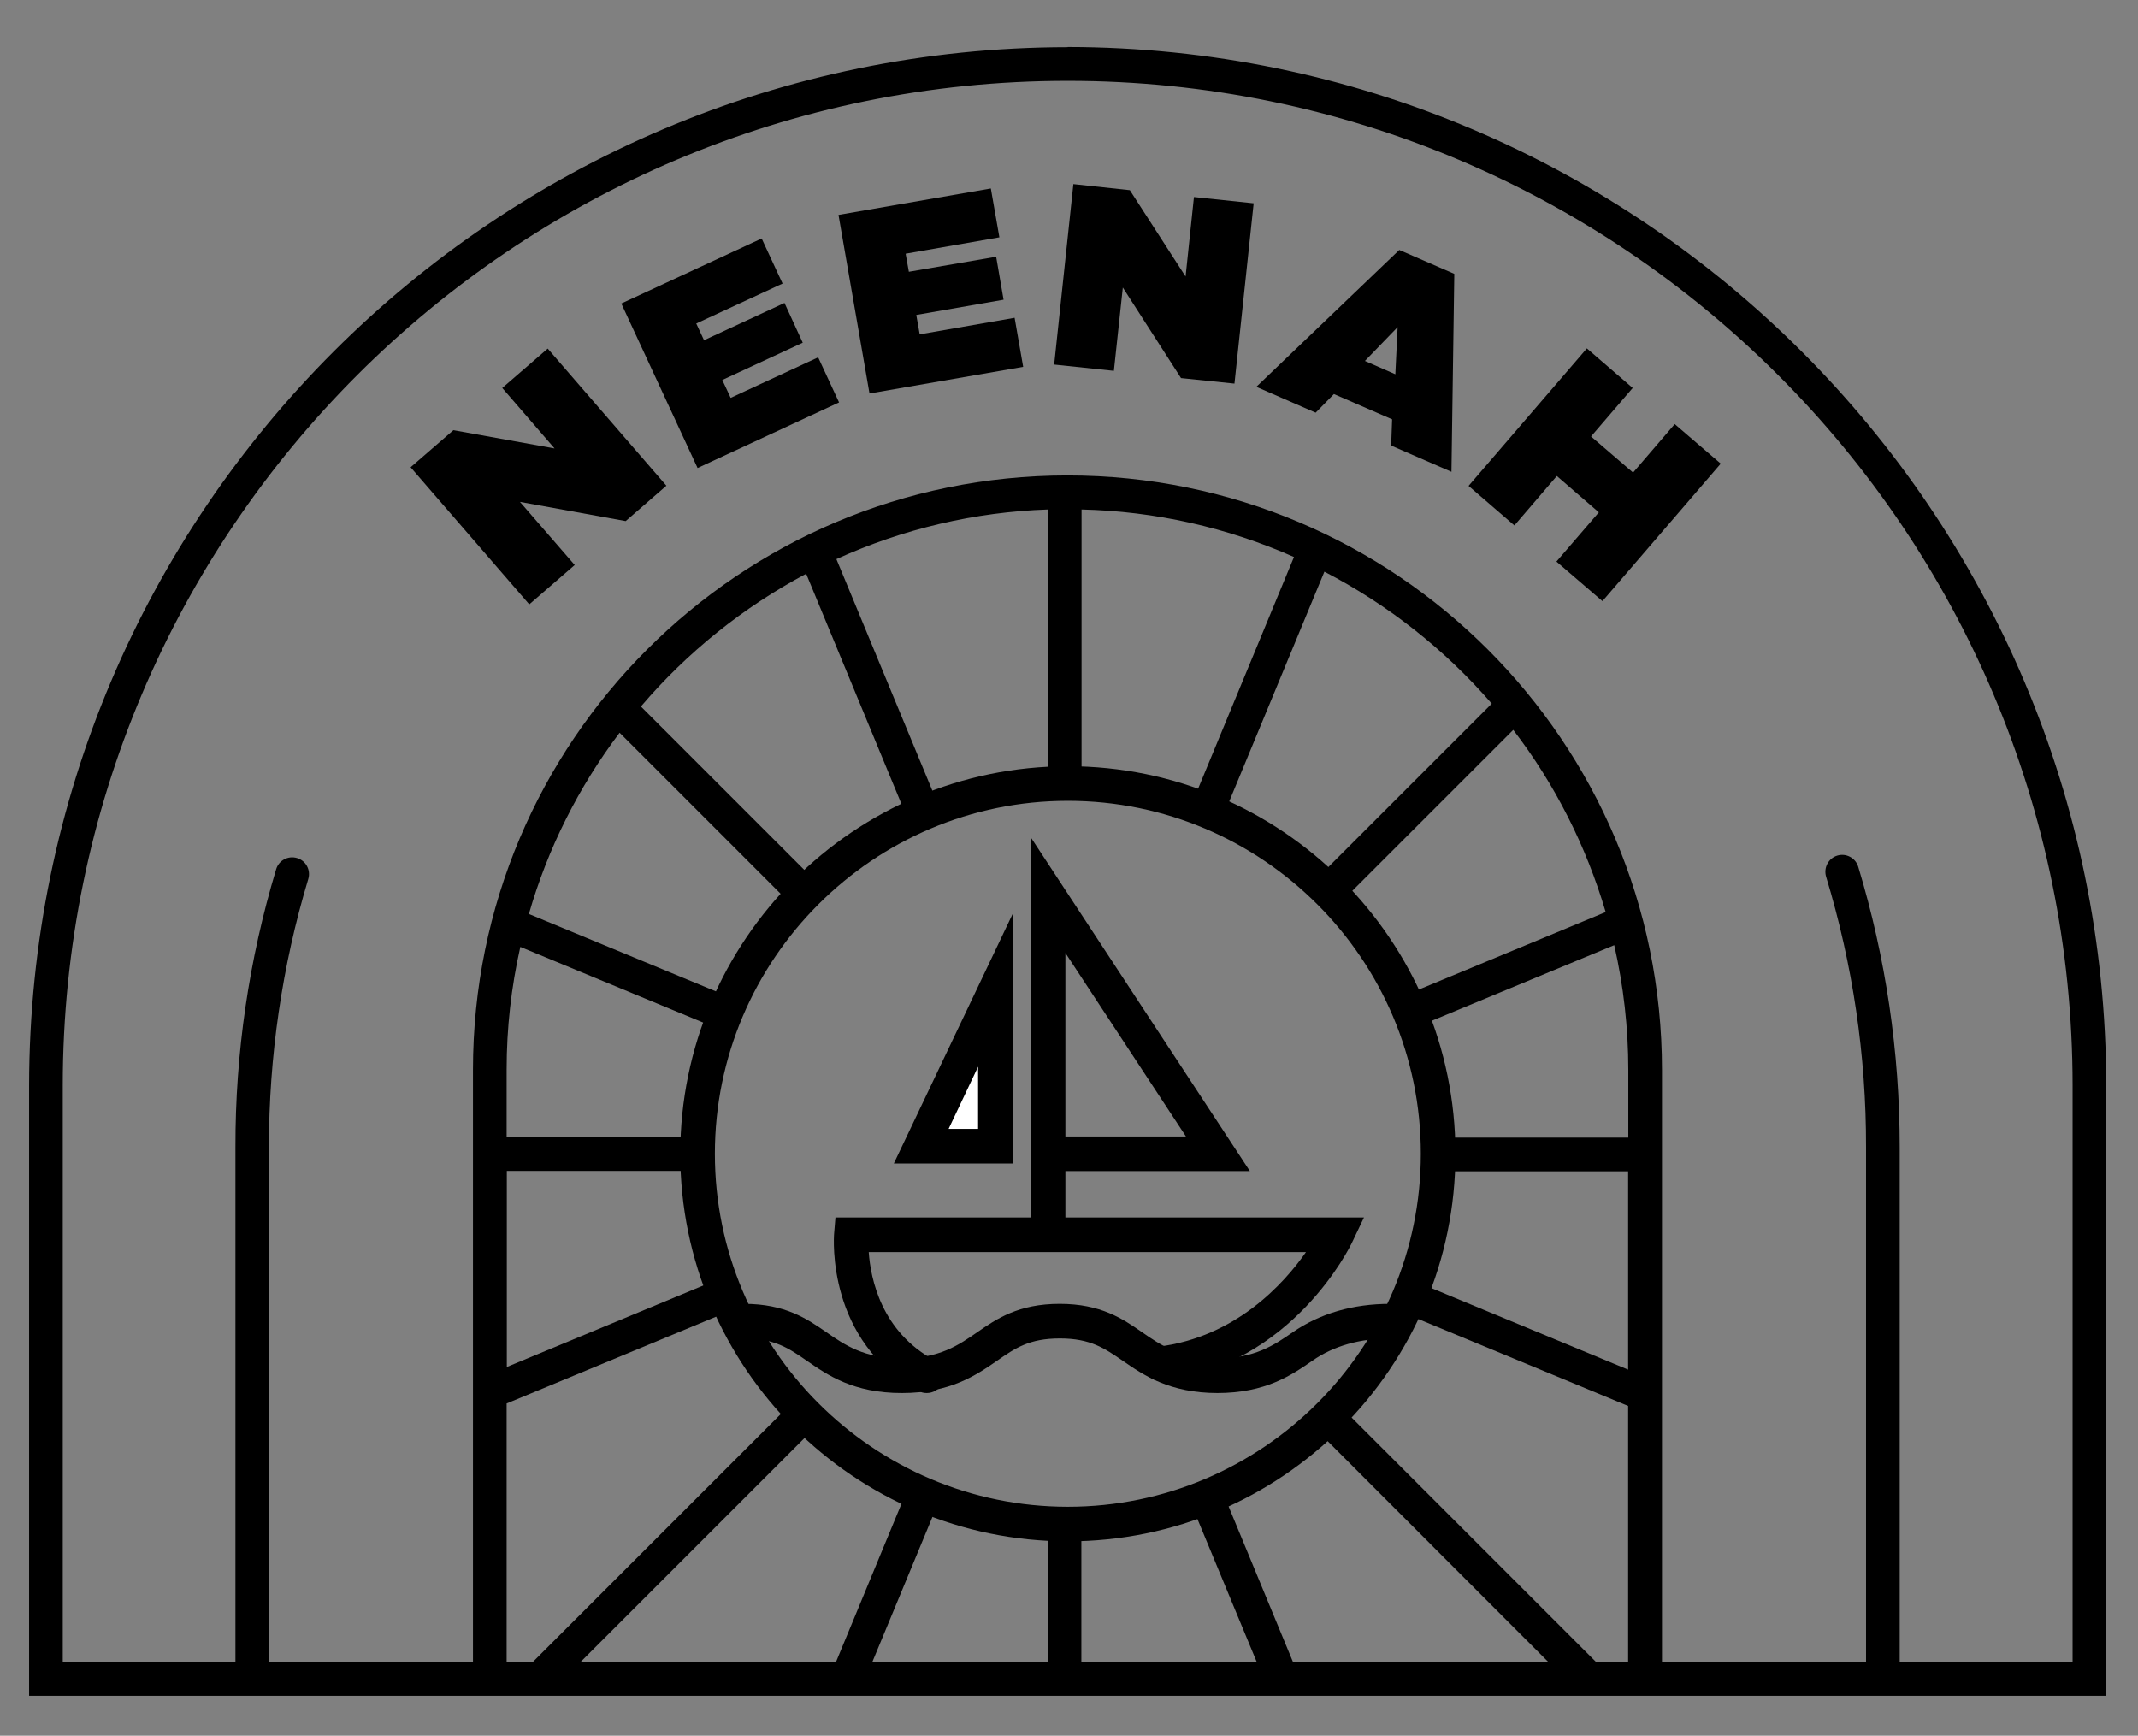 <?xml version="1.0" encoding="UTF-8"?>
<svg xmlns="http://www.w3.org/2000/svg" id="Layer_1" viewBox="0 0 112.42 91.27">
  <rect x="0" y="0" width="112.42" height="91.27" fill="#808080" stroke="none"/>
  <defs>
    <style>.cls-1{fill:#fff;}</style>
  </defs>
  <polygon points="21.59 24.57 23.84 22.62 29.16 23.58 26.41 20.4 28.8 18.33 35.04 25.54 32.9 27.4 27.34 26.39 30.22 29.71 27.83 31.78 21.59 24.57"></polygon>
  <polygon points="32.67 15.96 40.05 12.54 41.15 14.91 36.61 17.01 37.02 17.89 41.25 15.93 42.21 18.02 37.98 19.98 38.42 20.92 43.02 18.79 44.12 21.16 36.68 24.61 32.67 15.96"></polygon>
  <polygon points="44.09 11.3 52.1 9.91 52.55 12.48 47.62 13.34 47.79 14.29 52.38 13.5 52.77 15.76 48.18 16.56 48.36 17.58 53.35 16.71 53.8 19.29 45.72 20.69 44.09 11.3"></polygon>
  <polygon points="56.44 9.68 59.41 10 62.34 14.54 62.78 10.36 65.92 10.69 64.91 20.17 62.1 19.88 59.04 15.12 58.57 19.5 55.43 19.17 56.44 9.68"></polygon>
  <path d="m73.57,13.14l2.9,1.26-.15,10.41-3.17-1.38.05-1.38-3.06-1.33-.96.98-3.12-1.36,7.52-7.2Zm-.2,6.53l.12-2.47-1.72,1.78,1.6.7Z"></path>
  <polygon points="83.44 18.32 85.85 20.4 83.66 22.95 85.87 24.85 88.06 22.3 90.48 24.38 84.26 31.61 81.84 29.53 84.07 26.94 81.86 25.03 79.63 27.63 77.22 25.55 83.44 18.32"></polygon>
  <path d="m56.14,2.48C25.99,2.51,1.56,26.94,1.53,57.08v32.09h109.22v-32.09c-.03-30.14-24.46-54.57-54.61-54.61Zm29.48,57.34h-10.05c.01.28.04.56.04.85,0,.31-.03.61-.05.92h10.05v10.43l-11.22-4.65c-.2.56-.43,1.1-.68,1.63l11.9,4.93v13.47h-1.68l-13.53-13.53c-.4.43-.82.85-1.26,1.24l12.28,12.29h-13.43l-3.75-9.06c-.53.25-1.08.47-1.64.66l3.48,8.39h-9.22v-7.31c-.24,0-.48.04-.73.04-.35,0-.69-.03-1.04-.05v7.32h-9.22l3.52-8.49c-.56-.21-1.1-.44-1.63-.69l-3.8,9.18h-13.43l12.43-12.43c-.43-.4-.85-.82-1.25-1.26l-13.69,13.69h-1.38v-13.59l11.87-4.92c-.25-.53-.47-1.08-.67-1.64l-11.19,4.64v-10.31h10.07c-.01-.31-.05-.61-.05-.92,0-.29.03-.57.04-.85h-10.07v-3.56h0c0-2.17.24-4.33.72-6.45l10.46,4.33c.2-.56.42-1.11.67-1.64l-10.68-4.42c.99-3.44,2.61-6.67,4.77-9.53l9.12,9.12c.4-.44.81-.86,1.24-1.26l-9.24-9.24c2.43-2.85,5.38-5.22,8.69-6.98l5.36,12.95c.53-.25,1.07-.48,1.63-.69l-5.4-13.03c3.5-1.59,7.28-2.48,11.12-2.61v14.46c.35-.02.69-.05,1.04-.05.25,0,.48.03.73.04v-14.45c3.85.09,7.65.94,11.17,2.5l-5.4,13.05c.56.2,1.11.42,1.64.66l5.36-12.94c3.35,1.74,6.33,4.09,8.8,6.94l-9.25,9.25c.44.4.86.81,1.26,1.25l9.12-9.12c2.2,2.87,3.84,6.12,4.86,9.58l-10.68,4.43c.25.53.48,1.08.68,1.64l10.45-4.33h0c.49,2.15.74,4.35.74,6.56v3.56Zm23.35,27.59h-9.08v-27.09c0-4.99-.73-9.96-2.18-14.74-.14-.47-.64-.73-1.1-.59-.47.14-.73.64-.59,1.11,1.4,4.61,2.11,9.4,2.1,14.22v27.09h-10.73v-31.15c0-17.26-13.99-31.26-31.26-31.26s-31.26,13.99-31.26,31.26v31.15h-10.73v-27.09c0-4.77.69-9.52,2.07-14.1.14-.47-.12-.96-.59-1.1s-.96.12-1.1.59c-1.43,4.74-2.15,9.66-2.14,14.61v27.09H3.3v-30.32h0c0-29.18,23.66-52.84,52.84-52.84,29.18,0,52.84,23.66,52.84,52.84v30.32Z"></path>
  <path d="m56.15,81.05c-11.24,0-20.38-9.14-20.38-20.38s9.14-20.38,20.38-20.38,20.38,9.14,20.38,20.38-9.14,20.38-20.38,20.38m0-38.94c-10.23,0-18.56,8.33-18.56,18.56s8.33,18.56,18.56,18.56,18.56-8.33,18.56-18.56-8.33-18.56-18.56-18.56"></path>
  <path d="m64.03,73.25c-2.54,0-3.9-.94-5-1.7-.95-.65-1.69-1.17-3.3-1.17s-2.35.51-3.3,1.17c-1.1.76-2.46,1.7-5.01,1.7s-3.9-.94-5-1.7c-.94-.65-1.69-1.17-3.3-1.17-.5,0-.91-.41-.91-.91s.41-.91.91-.91c2.17,0,3.32.79,4.33,1.49.98.68,1.99,1.38,3.97,1.38s2.99-.7,3.97-1.38c1.01-.7,2.16-1.49,4.33-1.49s3.32.79,4.33,1.49c.98.68,1.99,1.38,3.96,1.38s2.99-.7,3.97-1.38c1.44-.99,3.16-1.49,5.13-1.49.5,0,.91.41.91.91s-.41.91-.91.91c-1.6,0-2.98.39-4.1,1.17-1.1.76-2.46,1.7-5.01,1.7"></path>
  <path d="m48.73,73.25c-.15,0-.29-.03-.43-.11-4.84-2.59-4.46-8.05-4.44-8.28l.07-.84h27.79l-.62,1.3c-.12.26-3.13,6.43-9.95,7.29-.49.06-.95-.29-1.01-.79-.06-.5.29-.95.79-1.01,4.04-.51,6.57-3.29,7.74-4.97h-22.99c.1,1.4.66,4.19,3.48,5.7.44.24.61.79.37,1.23-.16.31-.48.48-.8.48"></path>
  <path d="m55.11,65.3c-.5,0-.91-.41-.91-.91v-20.36l11.52,17.55h-9.7s0,2.81,0,2.81c0,.5-.41.91-.91.91m.91-5.54h6.34s-6.34-9.65-6.34-9.65v9.65Z"></path>
  <polygon class="cls-1" points="52.34 60.27 52.34 52.07 48.44 60.27 52.34 60.27"></polygon>
  <path d="m53.25,61.18h-6.25l6.25-13.13v13.13Zm-3.37-1.82h1.55v-3.27l-1.55,3.27Z"></path>
</svg>
